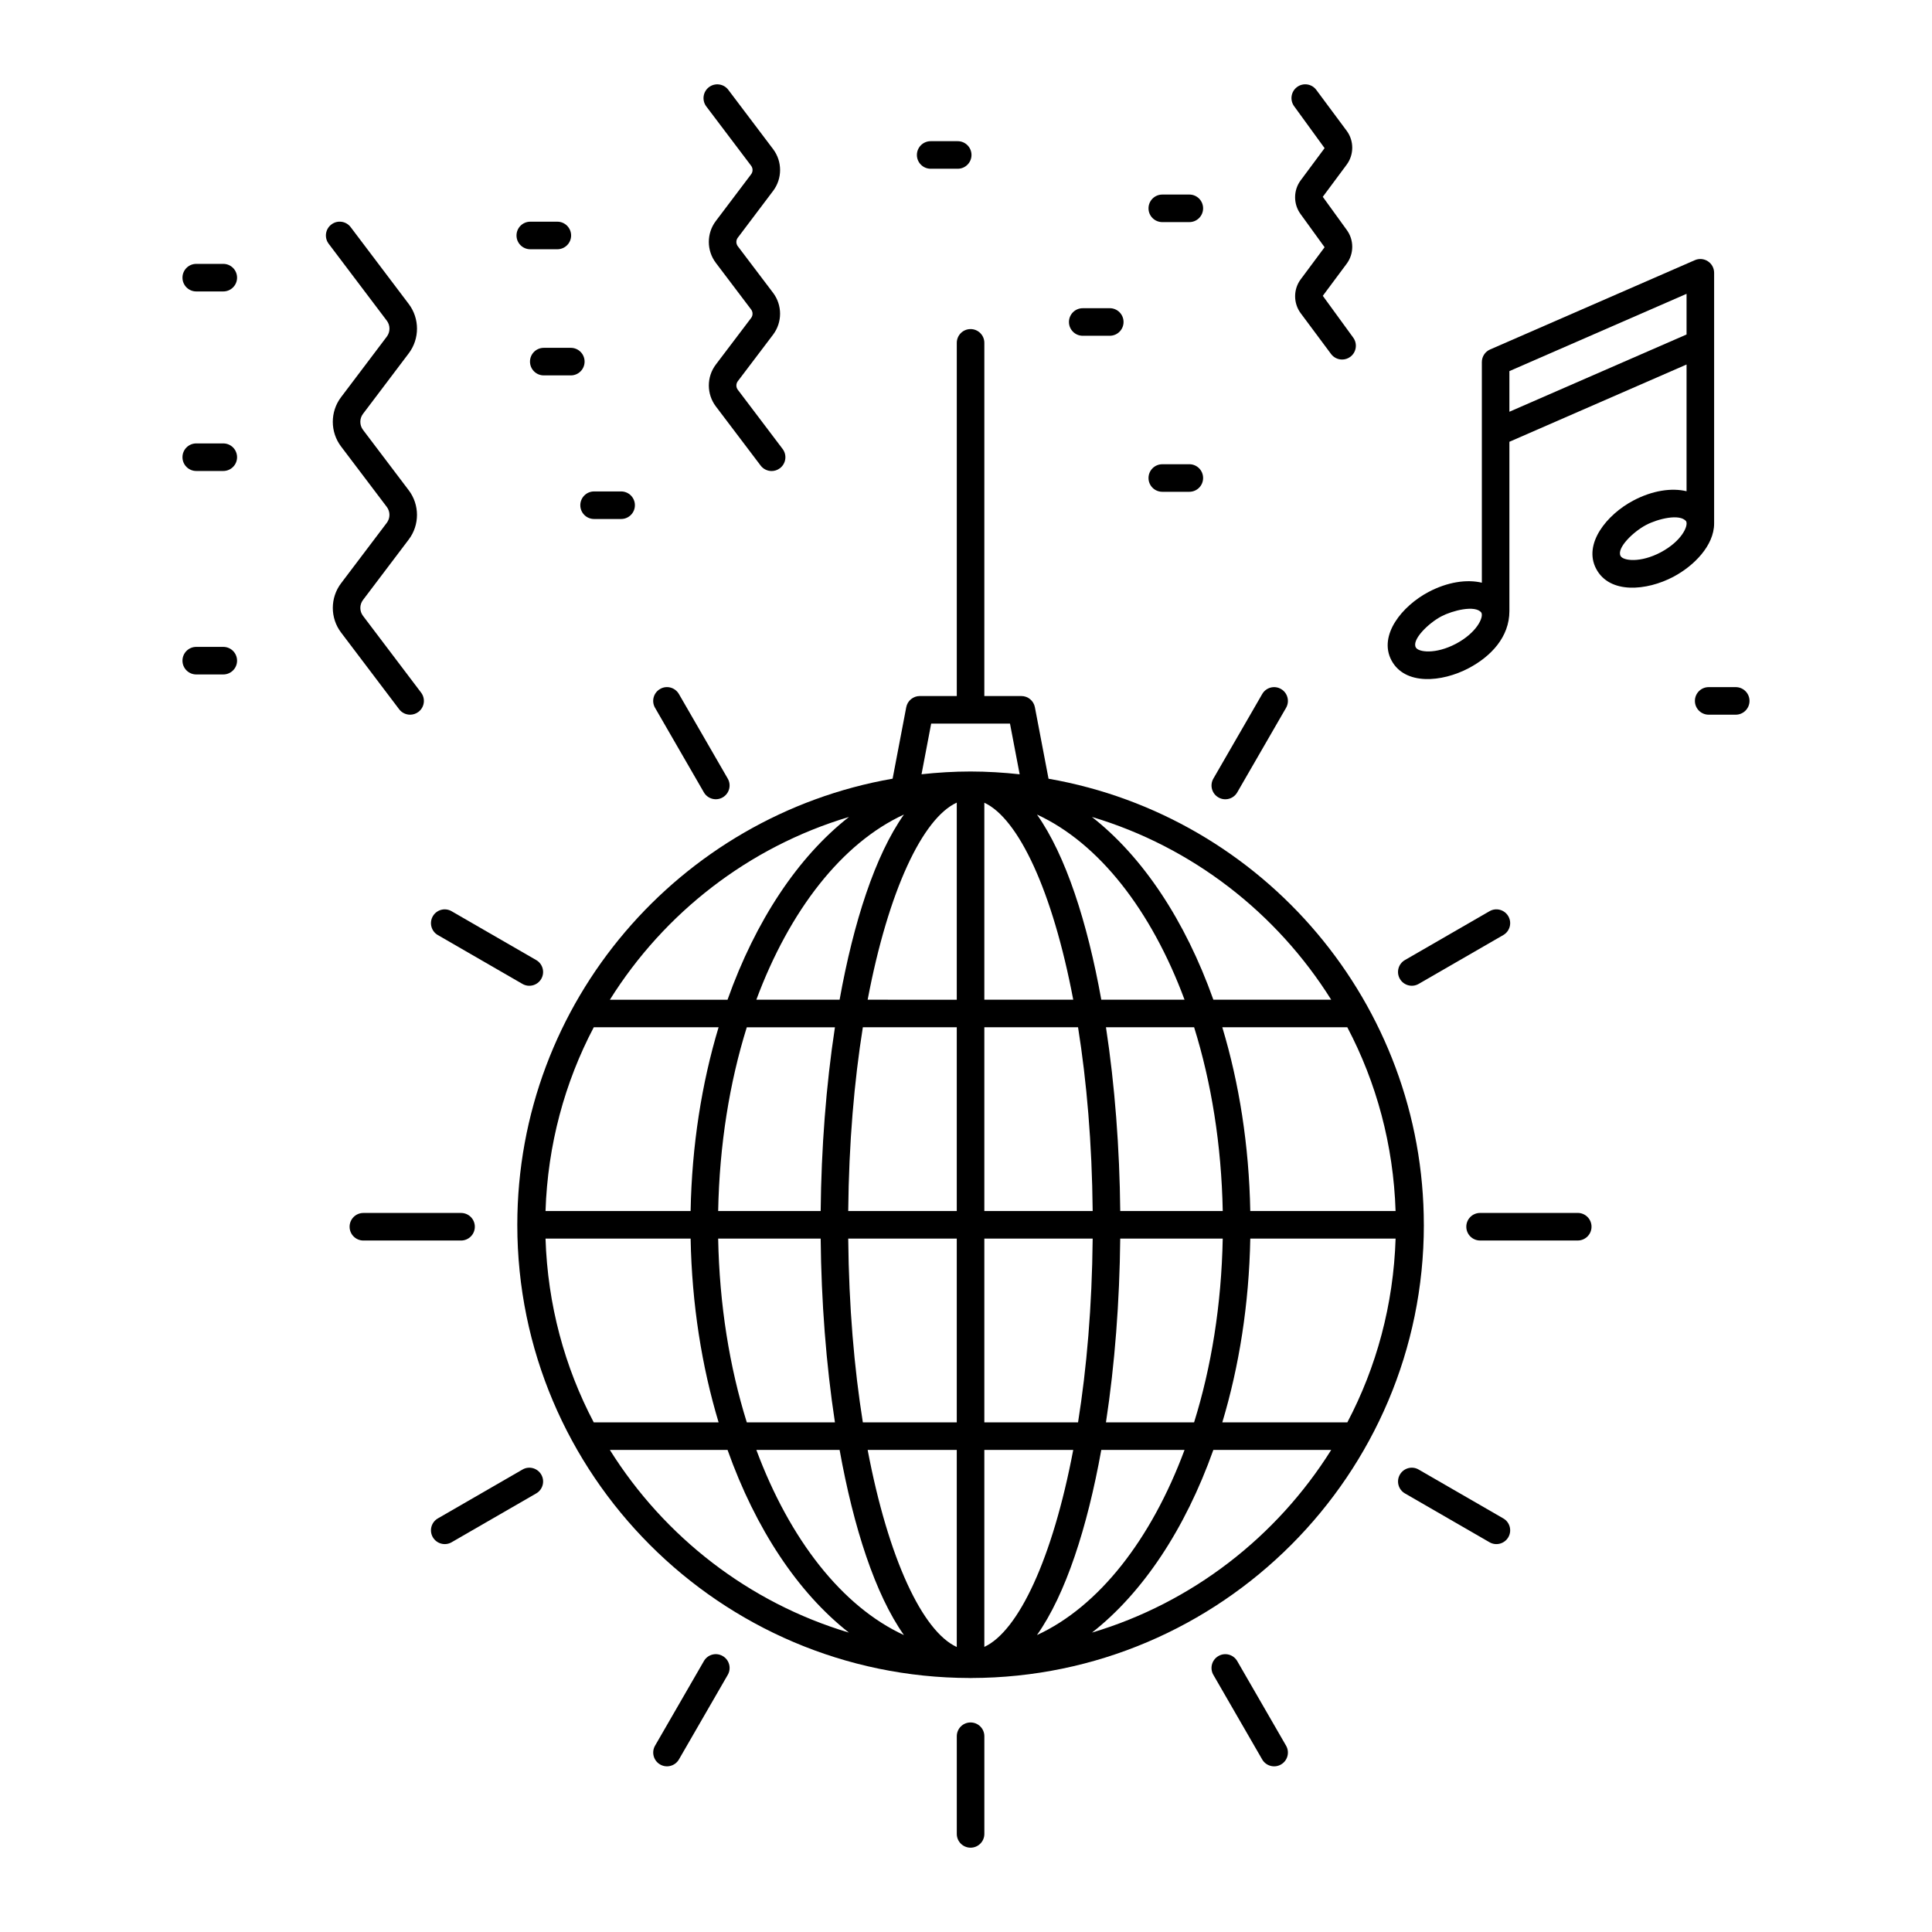<?xml version="1.0" encoding="UTF-8"?>
<!-- Uploaded to: ICON Repo, www.svgrepo.com, Generator: ICON Repo Mixer Tools -->
<svg fill="#000000" width="800px" height="800px" version="1.1" viewBox="144 144 512 512" xmlns="http://www.w3.org/2000/svg">
 <g>
  <path d="m521.33 468.61c0-58.414-42.285-108.26-99.457-118.24l-3.617-18.949c-0.328-1.719-1.836-2.965-3.586-2.965h-9.812l0.004-93.594c0-2.019-1.633-3.652-3.652-3.652-2.019 0-3.652 1.633-3.652 3.652v93.594h-9.809c-1.75 0-3.258 1.246-3.586 2.965l-3.613 18.938c-56.406 9.828-99.461 59.047-99.461 118.25 0 66.148 53.758 119.96 119.88 120.08 0.074 0 0.145 0.02 0.215 0.02h0.02 0.008c0.008 0 0.012-0.004 0.02-0.004 0.066 0 0.125-0.016 0.191-0.016 66.141-0.137 119.91-53.945 119.91-120.08zm-232.76 3.629h38.453c0.328 17.426 2.957 33.891 7.414 48.699h-33.09c-7.707-14.637-12.215-31.168-12.777-48.699zm12.785-56h33.078c-4.461 14.809-7.086 31.277-7.414 48.699h-38.449c0.57-17.527 5.078-34.059 12.785-48.699zm212.49 48.699h-38.508c-0.324-17.426-2.953-33.891-7.414-48.699h33.129c7.711 14.641 12.223 31.172 12.793 48.699zm-45.805 0h-27.164c-0.164-16.559-1.426-33.273-3.781-48.699h23.359c4.57 14.641 7.25 31.172 7.586 48.699zm-63.18-108.21c9.012 4.18 18.078 23.281 23.562 52.207h-23.562zm-7.305-0.027v52.238l-23.617-0.004c5.496-28.984 14.59-48.113 23.617-52.234zm0 59.539v48.699h-28.766c0.172-17.961 1.586-34.359 3.875-48.699zm0 56v48.699h-24.891c-2.289-14.344-3.703-30.742-3.875-48.699zm0 56.004v52.23c-9.027-4.125-18.121-23.246-23.617-52.23zm7.305 52.199v-52.199h23.559c-5.484 28.922-14.551 48.023-23.559 52.199zm0-59.5v-48.699h28.711c-0.172 17.961-1.586 34.359-3.875 48.699zm0-56.004v-48.699h24.836c2.289 14.344 3.703 30.742 3.875 48.699zm30.996-56.004c-3.711-20.609-9.422-38.262-17.047-49.074 16.406 7.562 30.289 25.344 39.109 49.074zm-52.305-49.074c-7.625 10.812-13.336 28.465-17.047 49.074h-22.066c8.824-23.727 22.703-41.512 39.113-49.074zm-18.285 56.379c-2.356 15.43-3.617 32.145-3.781 48.699h-27.164c0.336-17.527 3.012-34.059 7.586-48.699zm-30.945 56h27.164c0.164 16.559 1.43 33.273 3.781 48.699l-23.355 0.004c-4.578-14.641-7.254-31.172-7.59-48.703zm32.184 56.004c3.715 20.605 9.422 38.254 17.047 49.066-16.406-7.562-30.285-25.34-39.109-49.066zm52.301 49.066c7.625-10.812 13.332-28.461 17.047-49.066h22.062c-8.824 23.727-22.703 41.508-39.109 49.066zm18.285-56.367c2.356-15.43 3.617-32.145 3.781-48.699h27.164c-0.336 17.527-3.016 34.059-7.59 48.699zm38.246-48.703h38.512c-0.562 17.527-5.074 34.059-12.789 48.699h-33.137c4.457-14.809 7.086-31.273 7.414-48.699zm21.445-63.305h-31.227c-7.449-20.949-18.68-37.871-32.188-48.438 26.574 7.93 48.992 25.414 63.414 48.438zm-106.01-73.18h20.883l2.566 13.438c-4.273-0.465-8.602-0.734-12.996-0.738h-0.012-0.008-0.027c-4.383 0-8.703 0.27-12.965 0.73zm-21.785 24.746c-13.508 10.566-24.738 27.492-32.184 48.438h-31.18c14.41-23.023 36.812-40.508 63.363-48.438zm-63.371 167.74h31.191c7.445 20.93 18.664 37.844 32.16 48.414-26.547-7.93-48.941-25.406-63.352-48.414zm127.77 48.414c13.496-10.566 24.719-27.484 32.164-48.414h31.238c-14.422 23.008-36.832 40.488-63.402 48.414z"/>
  <path d="m318.93 326.59c-1.746 1.004-2.348 3.238-1.336 4.984l12.941 22.41c1.016 1.754 3.262 2.34 4.988 1.332 1.746-1.004 2.348-3.238 1.336-4.984l-12.941-22.41c-1.016-1.746-3.258-2.359-4.988-1.332z"/>
  <path d="m258.7 386.82c-1.008 1.746-0.41 3.981 1.336 4.984l22.414 12.941c1.73 1.012 3.973 0.418 4.988-1.332 1.008-1.746 0.41-3.981-1.336-4.984l-22.414-12.941c-1.75-1.02-3.984-0.414-4.988 1.332z"/>
  <path d="m240.3 472.75h25.883c2.019 0 3.652-1.633 3.652-3.652s-1.633-3.652-3.652-3.652h-25.883c-2.019 0-3.652 1.633-3.652 3.652s1.633 3.652 3.652 3.652z"/>
  <path d="m263.69 552.71 22.414-12.941c1.746-1.004 2.348-3.238 1.336-4.984s-3.254-2.359-4.988-1.332l-22.414 12.941c-1.746 1.004-2.348 3.238-1.336 4.984 1.02 1.754 3.262 2.34 4.988 1.332z"/>
  <path d="m330.54 584.2-12.941 22.418c-1.008 1.746-0.41 3.981 1.336 4.984 1.73 1.012 3.973 0.418 4.988-1.332l12.941-22.418c1.008-1.746 0.41-3.981-1.336-4.984-1.75-1.023-3.981-0.422-4.988 1.332z"/>
  <path d="m397.56 604.12v25.883c0 2.019 1.633 3.652 3.652 3.652 2.019 0 3.652-1.633 3.652-3.652v-25.883c0-2.019-1.633-3.652-3.652-3.652-2.019 0-3.652 1.633-3.652 3.652z"/>
  <path d="m466.89 582.87c-1.746 1.004-2.348 3.238-1.336 4.984l12.941 22.418c1.016 1.754 3.262 2.34 4.988 1.332 1.746-1.004 2.348-3.238 1.336-4.984l-12.941-22.418c-1.016-1.75-3.25-2.352-4.988-1.332z"/>
  <path d="m516.32 539.77 22.414 12.941c1.73 1.012 3.973 0.418 4.988-1.332 1.008-1.746 0.41-3.981-1.336-4.984l-22.414-12.941c-1.742-1.027-3.981-0.414-4.988 1.332-1.008 1.746-0.41 3.977 1.336 4.984z"/>
  <path d="m565.77 469.09c0-2.019-1.633-3.652-3.652-3.652l-25.879 0.004c-2.019 0-3.652 1.633-3.652 3.652 0 2.019 1.633 3.652 3.652 3.652h25.883c2.016-0.004 3.648-1.637 3.648-3.656z"/>
  <path d="m519.97 404.74 22.414-12.941c1.746-1.004 2.348-3.238 1.336-4.984-1.008-1.746-3.25-2.352-4.988-1.332l-22.414 12.941c-1.746 1.004-2.348 3.238-1.336 4.984 1.016 1.754 3.262 2.34 4.988 1.332z"/>
  <path d="m471.88 353.99 12.941-22.41c1.008-1.746 0.41-3.981-1.336-4.984-1.746-1.027-3.981-0.414-4.988 1.332l-12.941 22.41c-1.008 1.746-0.41 3.981 1.336 4.984 1.73 1.012 3.977 0.422 4.988-1.332z"/>
  <path d="m348.88 194.59c2.469-3.258 2.469-7.809 0.004-11.066l-11.879-15.723c-1.211-1.613-3.512-1.918-5.113-0.715-1.613 1.219-1.93 3.508-0.715 5.121l11.883 15.723c0.5 0.664 0.5 1.59-0.004 2.254l-9.355 12.387c-2.469 3.258-2.473 7.809 0 11.082l9.348 12.352c0.508 0.672 0.508 1.598 0.004 2.266l-9.352 12.344c-2.469 3.266-2.469 7.816 0.004 11.082l11.871 15.68c0.715 0.949 1.809 1.449 2.914 1.449 0.766 0 1.539-0.242 2.199-0.742 1.609-1.219 1.926-3.508 0.707-5.113l-11.867-15.68c-0.508-0.672-0.508-1.598-0.004-2.266l9.352-12.344c2.469-3.266 2.469-7.816-0.004-11.082l-9.348-12.344c-0.504-0.672-0.508-1.605 0-2.266z"/>
  <path d="m301.44 281.54h7.164c2.019 0 3.652-1.633 3.652-3.652s-1.633-3.652-3.652-3.652h-7.164c-2.019 0-3.652 1.633-3.652 3.652s1.633 3.652 3.652 3.652z"/>
  <path d="m596.82 333.4h7.164c2.019 0 3.652-1.633 3.652-3.652s-1.633-3.652-3.652-3.652h-7.164c-2.019 0-3.652 1.633-3.652 3.652s1.633 3.652 3.652 3.652z"/>
  <path d="m295.27 236.18h-7.164c-2.019 0-3.652 1.633-3.652 3.652s1.633 3.652 3.652 3.652h7.164c2.019 0 3.652-1.633 3.652-3.652s-1.633-3.652-3.652-3.652z"/>
  <path d="m438.1 232.98c2.019 0 3.652-1.633 3.652-3.652s-1.633-3.652-3.652-3.652l-7.164 0.004c-2.019 0-3.652 1.633-3.652 3.652 0 2.019 1.633 3.652 3.652 3.652z"/>
  <path d="m291.7 202.75h-7.168c-2.019 0-3.652 1.633-3.652 3.652 0 2.019 1.633 3.652 3.652 3.652h7.168c2.019 0 3.652-1.633 3.652-3.652-0.004-2.019-1.637-3.652-3.652-3.652z"/>
  <path d="m203.17 261.51h-7.16c-2.019 0-3.652 1.633-3.652 3.652 0 2.019 1.633 3.652 3.652 3.652h7.164c2.019 0 3.652-1.633 3.652-3.652-0.004-2.019-1.637-3.652-3.656-3.652z"/>
  <path d="m452.02 274.33h7.164c2.019 0 3.652-1.633 3.652-3.652 0-2.019-1.633-3.652-3.652-3.652l-7.164 0.004c-2.019 0-3.652 1.633-3.652 3.652 0 2.016 1.633 3.648 3.652 3.648z"/>
  <path d="m452.02 202.86h7.164c2.019 0 3.652-1.633 3.652-3.652 0-2.019-1.633-3.652-3.652-3.652l-7.164 0.004c-2.019 0-3.652 1.633-3.652 3.652 0 2.016 1.633 3.648 3.652 3.648z"/>
  <path d="m203.17 213.93h-7.16c-2.019 0-3.652 1.633-3.652 3.652 0 2.019 1.633 3.652 3.652 3.652h7.164c2.019 0 3.652-1.633 3.652-3.652-0.004-2.019-1.637-3.652-3.656-3.652z"/>
  <path d="m390.64 188.72h7.164c2.019 0 3.652-1.633 3.652-3.652 0-2.019-1.633-3.652-3.652-3.652h-7.164c-2.019 0-3.652 1.633-3.652 3.652 0 2.019 1.633 3.652 3.652 3.652z"/>
  <path d="m203.17 315.43h-7.16c-2.019 0-3.652 1.633-3.652 3.652 0 2.019 1.633 3.652 3.652 3.652h7.164c2.019 0 3.652-1.633 3.652-3.652-0.004-2.019-1.637-3.652-3.656-3.652z"/>
  <path d="m234.39 298.57c-2.922 3.844-2.922 9.219-0.004 13.055l15.387 20.328c0.715 0.949 1.809 1.449 2.914 1.449 0.766 0 1.539-0.242 2.199-0.742 1.609-1.211 1.926-3.508 0.707-5.113l-15.391-20.336c-0.945-1.242-0.945-2.981 0.008-4.227l12.109-16.008c2.914-3.844 2.914-9.207 0-13.047l-12.117-16.008c-0.945-1.254-0.949-3-0.004-4.242l12.137-16.059c2.898-3.844 2.898-9.199 0-13.043l-15.402-20.379c-1.215-1.613-3.519-1.934-5.113-0.707-1.613 1.211-1.93 3.5-0.715 5.113l15.402 20.379c0.941 1.242 0.941 2.988 0 4.227l-12.133 16.059c-2.906 3.836-2.906 9.199 0.004 13.047l12.121 16.016c0.945 1.246 0.945 2.988-0.004 4.234z"/>
  <path d="m500.89 178.67-8.055-10.844c-1.203-1.633-3.496-1.961-5.106-0.758-1.621 1.203-1.957 3.488-0.754 5.106l8.055 11.086-6.344 8.543c-1.961 2.633-1.961 6.316 0 8.957l6.344 8.758-6.34 8.52c-1.961 2.637-1.961 6.316 0.004 8.965l8.047 10.809c0.715 0.961 1.816 1.469 2.93 1.469 0.758 0 1.523-0.234 2.176-0.719 1.617-1.203 1.953-3.492 0.75-5.113l-8.043-11.051 6.34-8.52c1.953-2.637 1.953-6.316-0.004-8.957l-6.34-8.762 6.348-8.543c1.949-2.641 1.945-6.32-0.008-8.945z"/>
  <path d="m576.83 276.66c-6.953 3.668-13.359 11.453-9.812 18.113 3.539 6.668 13.309 5.859 20.48 2.066 0.004 0 0.004-0.008 0.008-0.008 5.363-2.844 10.754-8.242 10.754-14.105v-47.676-0.125-18.633c0-1.234-0.621-2.383-1.652-3.051-1.027-0.676-2.328-0.785-3.457-0.293l-54.254 23.664c-1.332 0.578-2.191 1.891-2.191 3.344v18.746 0.055 39.664c-3.988-0.953-9.078-0.203-14.137 2.461-6.961 3.68-13.355 11.457-9.816 18.125 3.551 6.648 13.305 5.844 20.48 2.062 0.004 0 0.008 0 0.012-0.008 5.883-3.117 10.762-8.25 10.762-15.117v-44.867l46.949-20.477v33.582c-3.981-0.953-9.066-0.199-14.125 2.477zm7.254 13.723c-5.391 2.844-9.941 2.231-10.617 0.957-1.109-2.082 3.324-6.406 6.773-8.223 3.035-1.602 8.949-3.094 10.613-0.961 0 0.008 0.004 0.008 0.004 0.016 0.598 1.246-1.246 5.281-6.773 8.211zm-54.262 24.23c-5.394 2.84-9.945 2.238-10.621 0.957-1.121-2.066 3.359-6.426 6.773-8.23 2.906-1.527 8.992-3.102 10.598-0.992 0.012 0.016 0.02 0.027 0.023 0.051 0.598 1.25-1.25 5.285-6.773 8.215zm14.184-61.496v-10.77l46.949-20.48v10.773z"/>
 </g>
</svg>